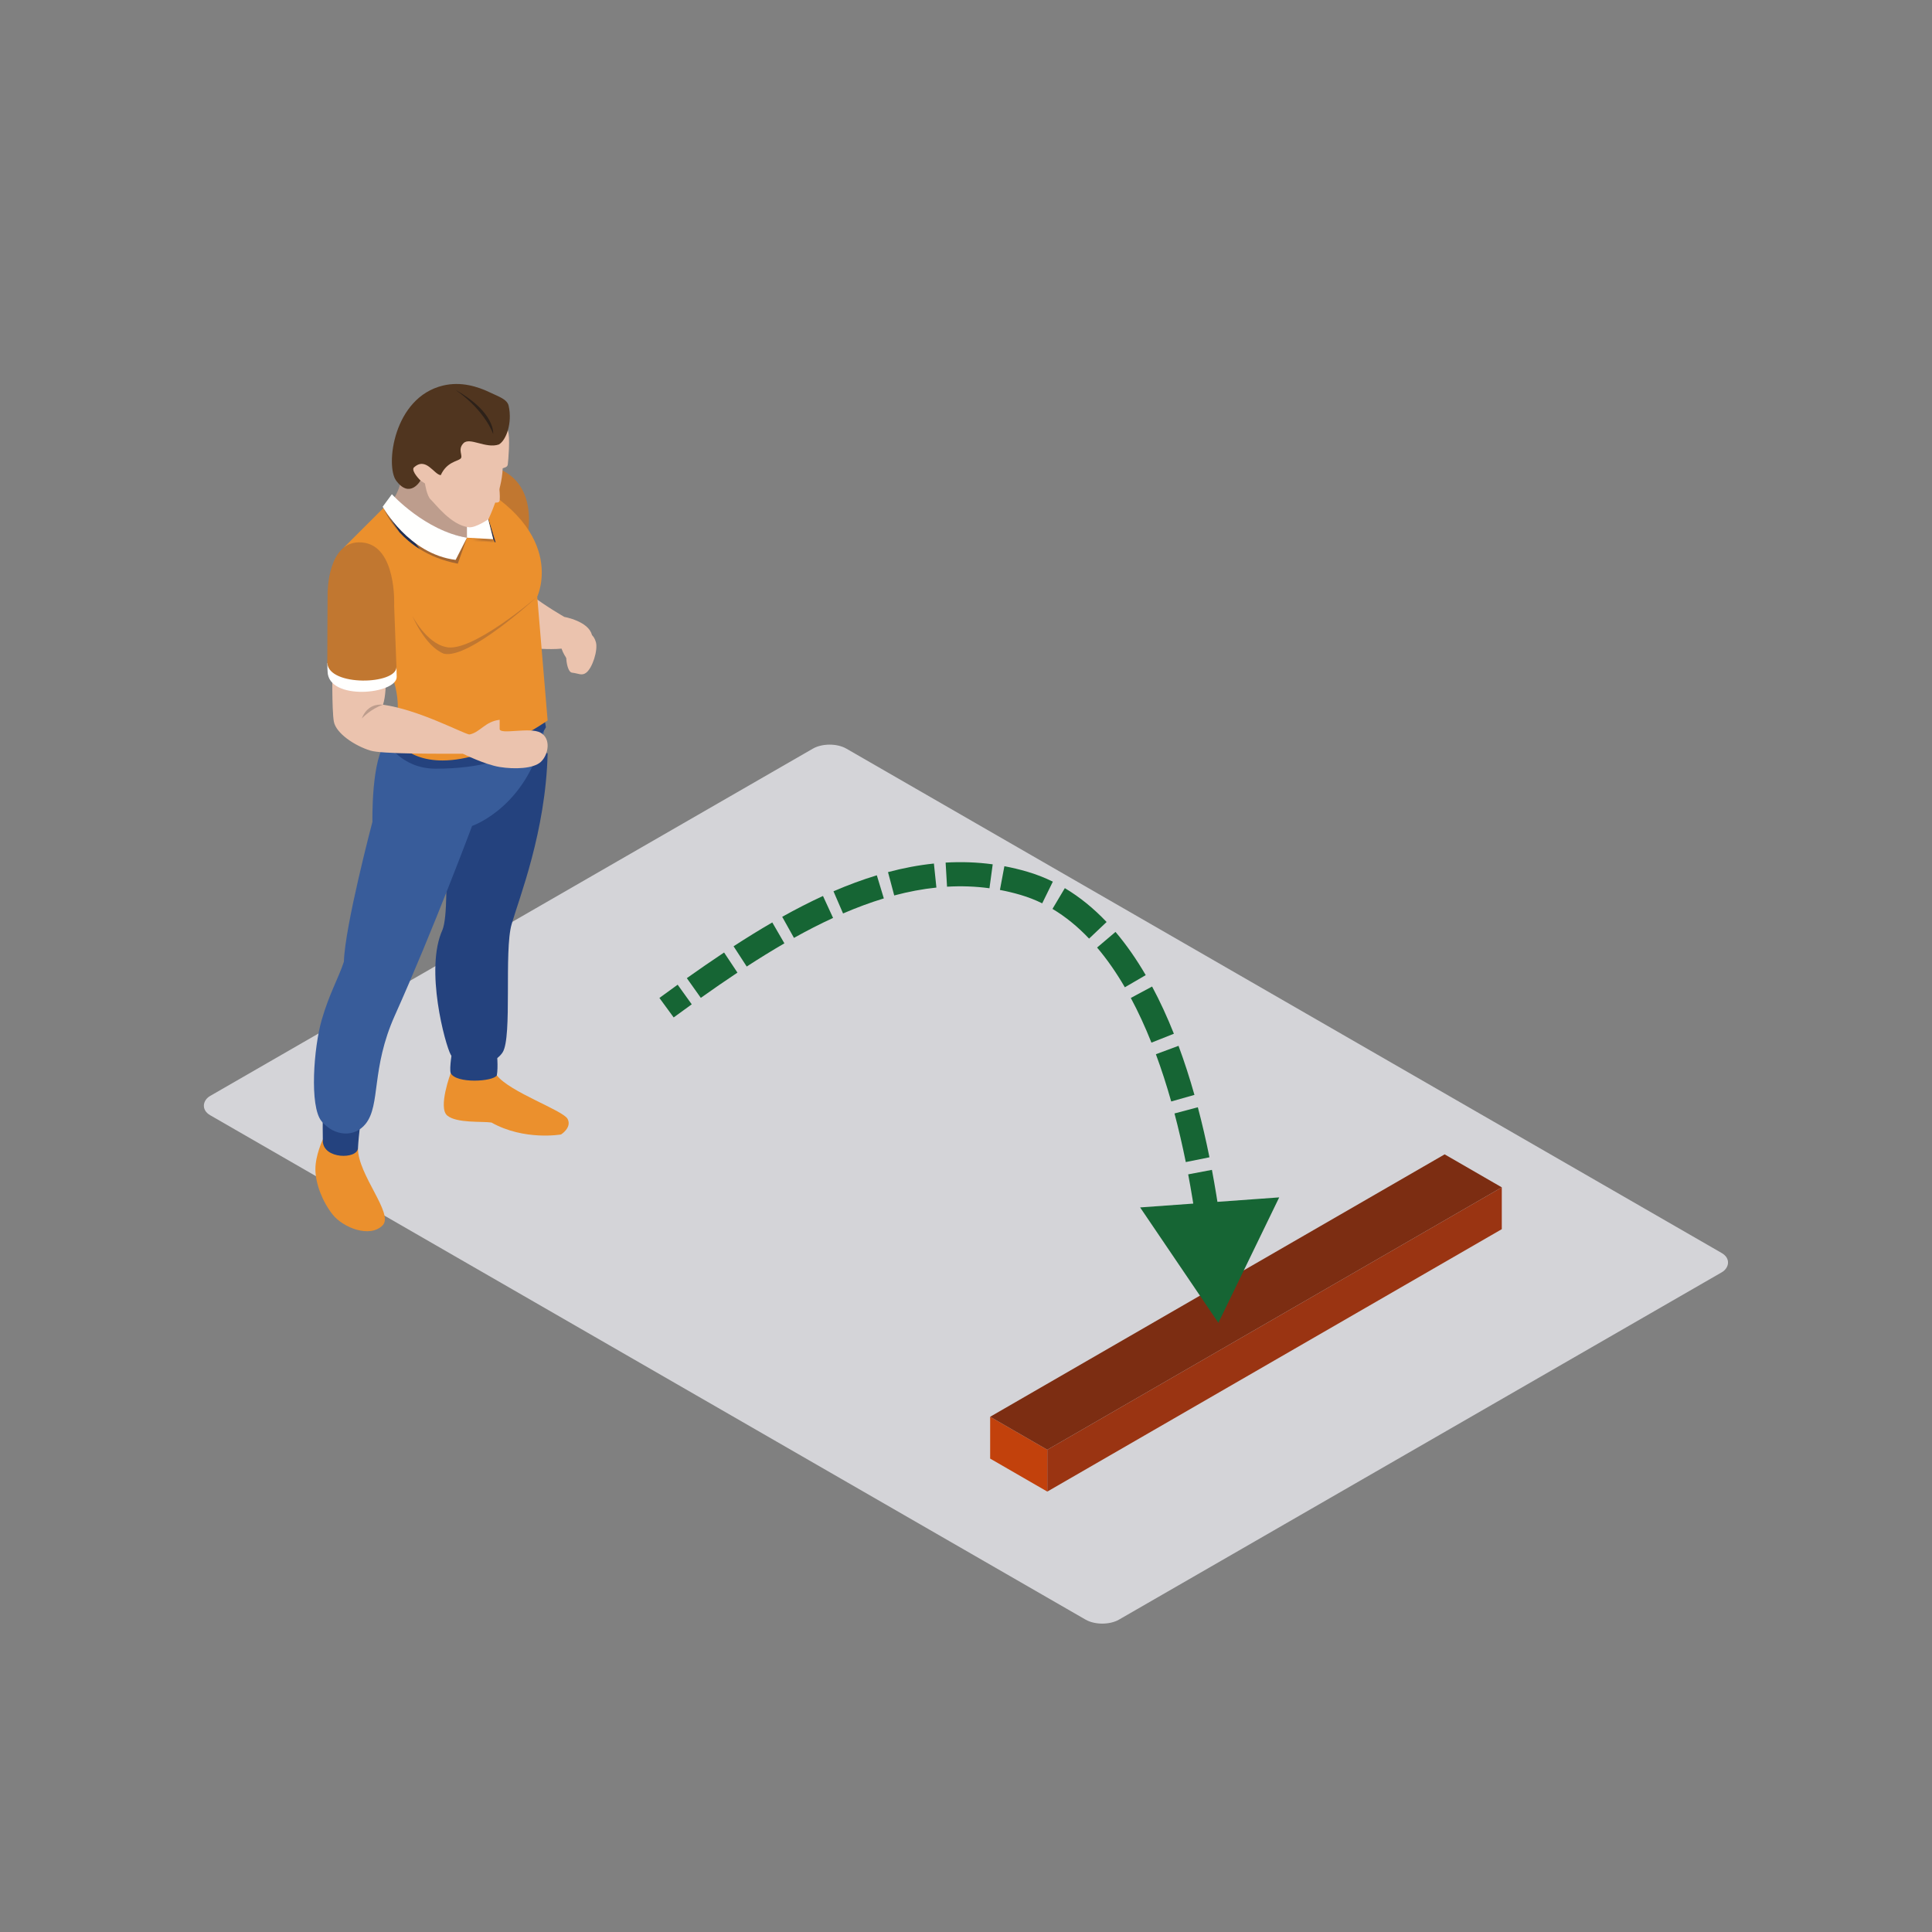 <svg width="800" height="800" viewBox="0 0 800 800" fill="none" xmlns="http://www.w3.org/2000/svg">
<rect x="0" y="0" width="800" height="800" fill="#808080" stroke="none"/>
<rect width="434.563" height="304.194" rx="8" transform="matrix(0.866 0.499 -0.866 0.499 343.529 306)" fill="#D4D4D8"/>
<rect width="27.32" height="17.32" transform="matrix(0.866 0.5 3.18351e-05 1 410 586.652)" fill="#C2410C"/>
<rect width="217.32" height="17.32" transform="matrix(0.866 -0.5 -3.18351e-05 1 433.66 600.312)" fill="#9A3412"/>
<rect width="217.32" height="27.32" transform="matrix(0.866 -0.5 0.866 0.5 410 586.654)" fill="#7C2D12"/>
<path d="M424 365.762L425.409 360.964L424 365.762ZM504.5 547.762L529.69 495.812L472.105 499.972L504.5 547.762ZM278.953 421.297C281.444 419.474 283.938 417.663 286.435 415.869L280.602 407.747C278.076 409.561 275.558 411.39 273.047 413.227L278.953 421.297ZM290.192 413.187C295.239 409.605 300.296 406.108 305.362 402.744L299.831 394.413C294.66 397.847 289.516 401.404 284.404 405.032L290.192 413.187ZM309.203 400.222C314.396 396.849 319.595 393.631 324.799 390.618L319.788 381.964C314.413 385.076 309.068 388.386 303.756 391.836L309.203 400.222ZM328.765 388.362C334.164 385.349 339.562 382.574 344.96 380.091L340.78 371.006C335.115 373.613 329.484 376.509 323.892 379.63L328.765 388.362ZM349.093 378.247C354.73 375.812 360.357 373.715 365.975 372.013L363.076 362.442C357.051 364.267 351.067 366.501 345.128 369.066L349.093 378.247ZM370.278 370.787C376.114 369.232 381.935 368.122 387.742 367.521L386.713 357.574C380.332 358.235 373.993 359.448 367.703 361.124L370.278 370.787ZM392.148 367.163C398.007 366.82 403.861 367.011 409.713 367.807L411.06 357.898C404.533 357.011 398.031 356.801 391.563 357.18L392.148 367.163ZM414.048 368.507C416.892 369.041 419.74 369.722 422.591 370.559L425.409 360.964C422.236 360.033 419.064 359.274 415.893 358.679L414.048 368.507ZM422.591 370.559C425.681 371.467 428.669 372.634 431.558 374.05L435.96 365.071C432.572 363.411 429.055 362.035 425.409 360.964L422.591 370.559ZM435.808 376.354C441.19 379.556 446.241 383.678 450.968 388.66L458.222 381.778C452.943 376.213 447.185 371.487 440.922 367.76L435.808 376.354ZM454.282 392.357C458.385 397.191 462.217 402.696 465.778 408.813L474.42 403.781C470.605 397.229 466.441 391.23 461.906 385.886L454.282 392.357ZM468.246 413.229C471.316 418.952 474.162 425.139 476.787 431.74L486.079 428.045C483.332 421.135 480.329 414.599 477.058 408.502L468.246 413.229ZM478.626 436.531C480.928 442.74 483.042 449.275 484.972 456.096L494.594 453.373C492.599 446.323 490.405 439.535 488.003 433.055L478.626 436.531ZM486.331 461.058C488.049 467.545 489.607 474.267 491.009 481.19L500.81 479.206C499.372 472.105 497.77 465.19 495.998 458.498L486.331 461.058ZM492.003 486.276C493.261 492.936 494.379 499.766 495.36 506.738L505.262 505.345C504.261 498.229 503.118 491.243 501.83 484.42L492.003 486.276ZM496.054 511.874C496.933 518.646 497.687 525.539 498.317 532.529L508.277 531.63C507.635 524.517 506.868 517.494 505.971 510.586L496.054 511.874Z" fill="#166534"/>
<path fill-rule="evenodd" clip-rule="evenodd" d="M206.972 194.286C225.29 202.428 217.301 227.02 217.301 227.02L197.8 212.537L199.286 197.122C199.286 197.122 203.688 193.177 206.972 194.286Z" fill="#C17730"/>
<path fill-rule="evenodd" clip-rule="evenodd" d="M233.68 255.453C233.68 255.453 225.911 251.008 219.929 246.383C212.16 247.059 219.748 268.343 219.748 268.343C219.748 268.343 227.264 269.133 232.519 268.579C233.923 272.646 236.637 274.864 236.637 274.864L243.788 271.91C243.788 271.91 245.731 266.046 245.102 262.962C243.788 257.231 233.68 255.453 233.68 255.453Z" fill="#EBC3AE"/>
<path fill-rule="evenodd" clip-rule="evenodd" d="M165.983 197.523C166.168 202.703 161.92 208.135 161.92 208.135L172.146 222.645L186.692 230.539L198.791 225.485L200.14 212.536L188.914 196.012L170.797 192.63C170.797 192.63 165.802 192.343 165.983 197.523Z" fill="#BD9D8D"/>
<path fill-rule="evenodd" clip-rule="evenodd" d="M205.725 445.273C211.114 452.243 233.188 459.763 235.037 463.339C236.885 466.914 232.323 469.754 232.323 469.754C232.323 469.754 217.156 472.464 203.507 464.818C199.782 464.239 189.107 465.187 185.189 461.919C181.276 458.65 186.633 444.353 186.633 444.353C186.633 444.353 200.325 438.307 205.725 445.273Z" fill="#EB902D"/>
<path fill-rule="evenodd" clip-rule="evenodd" d="M187.317 434.73C187.317 434.73 185.956 442.499 186.633 444.351C188.796 448.792 204.27 447.923 205.725 445.272C206.363 441.869 205.725 435.655 205.725 435.655L187.317 434.73Z" fill="#24427E"/>
<path fill-rule="evenodd" clip-rule="evenodd" d="M226.765 312.109C225.911 344.472 215.059 371.6 211.853 382.696C208.652 393.796 212.184 429.306 208.148 435.718C204.113 442.129 190.397 443.364 186.633 436.705C184.434 432.811 175.745 401.254 183.25 384.974C187.195 374.802 182.507 320.734 182.507 320.734C182.507 320.734 225.644 309.088 226.765 312.109Z" fill="#24427E"/>
<path fill-rule="evenodd" clip-rule="evenodd" d="M148.228 475.425C148.106 486.399 163.155 502.557 158.462 507.36C153.16 512.784 142.068 508.347 137.746 502.919C133.435 497.495 130.614 489.974 130.599 484.177C130.575 478.379 133.667 471.842 133.667 471.842C133.667 471.842 147.492 472.341 148.228 475.425Z" fill="#EB902D"/>
<path fill-rule="evenodd" clip-rule="evenodd" d="M133.678 460.38C133.678 460.38 133.557 464.88 133.678 472.463C133.8 480.047 147.984 480.11 148.228 475.425C148.539 469.501 149.707 461.367 149.707 461.367L133.678 460.38Z" fill="#24427E"/>
<path fill-rule="evenodd" clip-rule="evenodd" d="M160.059 307.091C153.652 313.895 154.218 340.284 154.218 340.284C154.218 340.284 142.804 383.441 142.399 398.234C139.999 405.452 136.396 411.304 133.187 422.404C129.977 433.5 128.011 458.158 133.187 464.326C138.367 470.489 146.745 471.229 151.434 465.313C157.68 457.419 153.577 442.578 163.521 420.43C179.305 385.274 195.483 342.007 195.483 342.007C195.483 342.007 219.992 333.621 225.663 300.573C218.513 303.535 164.807 302.988 160.059 307.091Z" fill="#385C9A"/>
<path fill-rule="evenodd" clip-rule="evenodd" d="M164.26 299.735L160.059 307.091C160.059 307.091 165.912 318.289 180.41 318.293C218.147 318.304 226.053 301.139 226.053 301.139L224.798 293.796L164.26 299.735Z" fill="#24427E"/>
<path fill-rule="evenodd" clip-rule="evenodd" d="M222.454 247.06L226.765 298.339C226.765 298.339 203.346 314.895 183.246 314.895C167.096 314.895 162.581 304.456 162.581 304.456C162.581 304.456 166.53 296.227 163.725 284.455C160.917 272.674 142.399 226.702 142.399 226.702L162.274 206.866C162.274 206.866 181.893 224.621 193.359 222.646C196.321 221.659 188.179 198.854 188.179 196.014C236.453 217.962 222.454 247.06 222.454 247.06Z" fill="#EB902D"/>
<path fill-rule="evenodd" clip-rule="evenodd" d="M170.797 255.136C170.797 255.136 176.469 266.173 184.584 267.899C195.082 270.672 222.454 247.061 222.454 247.061C222.454 247.061 194.224 273.205 183.738 270.672C175.974 267.534 170.797 255.136 170.797 255.136Z" fill="#C17730"/>
<mask id="mask0_7618_12221" style="mask-type:alpha" maskUnits="userSpaceOnUse" x="193" y="222" width="12" height="3">
<path d="M204.907 224.514L193.359 222.646L204.227 223.263L204.199 223.153C204.443 223.605 204.679 224.062 204.907 224.514Z" fill="white"/>
</mask>
<g mask="url(#mask0_7618_12221)">
<path fill-rule="evenodd" clip-rule="evenodd" d="M193.359 224.514H204.907V222.646H193.359V224.514Z" fill="#A46630"/>
</g>
<path fill-rule="evenodd" clip-rule="evenodd" d="M205.218 224.564L204.907 224.513C204.679 224.061 204.443 223.605 204.199 223.152L202.162 215.054C202.209 215.018 202.236 215.002 202.236 215.002C202.236 215.002 202.248 214.975 202.272 214.924L205.218 224.564Z" fill="#212E51"/>
<path fill-rule="evenodd" clip-rule="evenodd" d="M193.359 222.646L204.227 223.263L200.754 209.453L193.359 210.189V222.646Z" fill="#FFFFFE"/>
<path fill-rule="evenodd" clip-rule="evenodd" d="M210.28 178.226C211.362 180.846 210.434 190.955 210.28 192.249C210.127 193.543 208.974 193.543 208.148 193.916C207.873 203.443 202.236 215.003 202.236 215.003C202.236 215.003 196.938 218.661 194.098 218.331C186.692 217.469 180.041 208.344 178.377 206.865C176.713 205.382 175.974 200.206 175.974 200.206L174.121 198.971C170.054 200.76 169.503 199.097 169.503 199.097V190.404L172.827 178.226L186.633 168.208L204.227 166.91C204.227 166.91 209.202 175.599 210.28 178.226Z" fill="#EBC3AE"/>
<path fill-rule="evenodd" clip-rule="evenodd" d="M206.307 197.987C206.307 197.987 207.413 206.31 206.768 207.6C206.119 208.894 201.403 207.419 201.403 207.419L206.307 197.987Z" fill="#EBC3AE"/>
<path fill-rule="evenodd" clip-rule="evenodd" d="M174.121 198.971C174.121 198.971 170.302 195.274 171.289 193.673C176.339 188.858 179.675 196.505 182.507 196.753C184.973 191.325 189.292 191.081 190.649 189.968C192.002 188.858 189.292 186.27 191.88 183.556C194.468 180.846 201.127 185.904 206.555 184.052C209.635 182.325 212.223 175.052 210.618 168.02C210.001 165.313 206.477 164.224 203.102 162.599C197.709 160.003 190.92 157.895 183.49 159.638C162.789 164.57 159.572 192.929 164.012 198.971C169.747 206.775 174.121 198.971 174.121 198.971Z" fill="#50351F"/>
<path fill-rule="evenodd" clip-rule="evenodd" d="M188.674 161.49C205.316 170.859 204.211 179.737 204.211 179.737C204.211 179.737 201.127 170.246 188.674 161.49Z" fill="#2D2119"/>
<path fill-rule="evenodd" clip-rule="evenodd" d="M159.477 280.52C159.977 282.613 159.646 288.757 158.584 291.817C173.134 293.792 191.129 303.448 194.35 304.152C197.312 306.37 193.788 312.137 191.691 312.105C180.823 312.105 158.116 312.243 153.408 310.811C146.808 308.805 139.103 303.597 138.241 298.787C137.376 293.98 137.628 276.41 137.628 276.41C137.628 276.41 158.989 278.424 159.477 280.52Z" fill="#EBC3AE"/>
<path fill-rule="evenodd" clip-rule="evenodd" d="M135.531 274.565C135.555 276.198 135.59 277.452 135.653 278.133C136.023 290.279 164.26 287.506 164.26 280.292C164.26 279.584 164.225 278.125 164.162 276.21L135.531 274.565Z" fill="#FFFFFE"/>
<path fill-rule="evenodd" clip-rule="evenodd" d="M164.162 276.21C164.103 274.29 163.21 250.887 163.21 250.887C163.21 250.887 164.441 225.914 149.959 224.62C135.464 223.326 135.653 245.829 135.653 245.829C135.653 245.829 135.5 273.189 135.531 274.566C136.208 284.364 164.134 283.53 164.162 276.21Z" fill="#C17730"/>
<path fill-rule="evenodd" clip-rule="evenodd" d="M158.584 291.818C153.499 293.517 149.844 297.494 149.844 297.494C149.844 297.494 151.74 291.114 158.584 291.818Z" fill="#BD9D8D"/>
<path fill-rule="evenodd" clip-rule="evenodd" d="M191.691 312.106C191.691 312.106 200.761 316.605 206.894 317.593C213.022 318.58 220.896 318.348 223.976 315.453C227.064 312.554 228.318 305.938 223.878 303.413C219.437 300.884 206.894 304.424 206.894 301.832C206.894 300.353 206.894 299.043 206.894 298.052C200.754 298.787 198.909 303.228 194.35 304.152C193.477 304.707 191.691 312.106 191.691 312.106Z" fill="#EBC3AE"/>
<mask id="mask1_7618_12221" style="mask-type:alpha" maskUnits="userSpaceOnUse" x="160" y="206" width="3" height="3">
<path d="M160.913 208.222C160.881 208.163 160.862 208.135 160.862 208.135L160.854 208.143L162.274 206.216C162.274 206.216 162.474 206.416 162.864 206.774C162.773 206.912 162.691 207.042 162.608 207.164C162.388 206.967 162.274 206.865 162.274 206.865L160.913 208.222Z" fill="white"/>
</mask>
<g mask="url(#mask1_7618_12221)">
<path fill-rule="evenodd" clip-rule="evenodd" d="M160.854 208.222H162.864V206.216H160.854V208.222Z" fill="#246A7A"/>
</g>
<path fill-rule="evenodd" clip-rule="evenodd" d="M191.483 222.799C180.823 222.799 165.098 209.351 162.608 207.164C162.691 207.042 162.773 206.912 162.864 206.774C165.664 209.355 178.125 220.14 193.359 222.645C192.757 222.748 192.128 222.799 191.483 222.799Z" fill="#816C61"/>
<path fill-rule="evenodd" clip-rule="evenodd" d="M189.567 233.407C183.191 232.192 178.035 229.993 173.905 227.429C166.156 217.234 161.44 209.135 160.913 208.222L162.274 206.865C162.274 206.865 162.388 206.968 162.608 207.164C165.098 209.351 180.823 222.799 191.483 222.799C192.128 222.799 192.757 222.748 193.359 222.646L189.567 233.407ZM165.428 220.423C160.7 215.283 158.978 210.696 158.978 210.696L159.147 210.468C159.737 211.53 161.853 215.251 165.428 220.423Z" fill="#A46630"/>
<path fill-rule="evenodd" clip-rule="evenodd" d="M173.905 227.429C170.369 225.234 167.584 222.772 165.428 220.423C161.853 215.251 159.737 211.53 159.147 210.468L160.854 208.144L160.862 208.136C160.862 208.136 160.881 208.163 160.913 208.222C161.44 209.135 166.156 217.234 173.905 227.429Z" fill="#212E51"/>
<path fill-rule="evenodd" clip-rule="evenodd" d="M162.274 204.646C162.274 204.646 176.021 219.794 193.359 222.645L188.674 231.834C169.189 229.426 158.462 209.823 158.462 209.823L162.274 204.646Z" fill="#FFFFFE"/>
<path fill-rule="evenodd" clip-rule="evenodd" d="M238.793 269.369C239.328 269.586 239.772 269.405 240.071 269.185L240 269.354C240 269.354 239.528 269.963 238.687 269.629C237.853 269.283 237.935 268.516 237.935 268.516L238.01 268.343C238.065 268.709 238.258 269.149 238.793 269.369Z" fill="#94292A"/>
<path fill-rule="evenodd" clip-rule="evenodd" d="M243.135 264.178C243.135 264.178 237.204 263.002 235.343 266.884C233.522 270.684 234.742 278.306 236.822 278.534C239.595 278.845 240.838 279.891 242.608 278.645C245.306 276.749 247.643 269.244 246.762 265.956C245.94 262.872 243.949 262.18 243.949 262.18L243.135 264.178Z" fill="#EBC3AE"/>
</svg>

